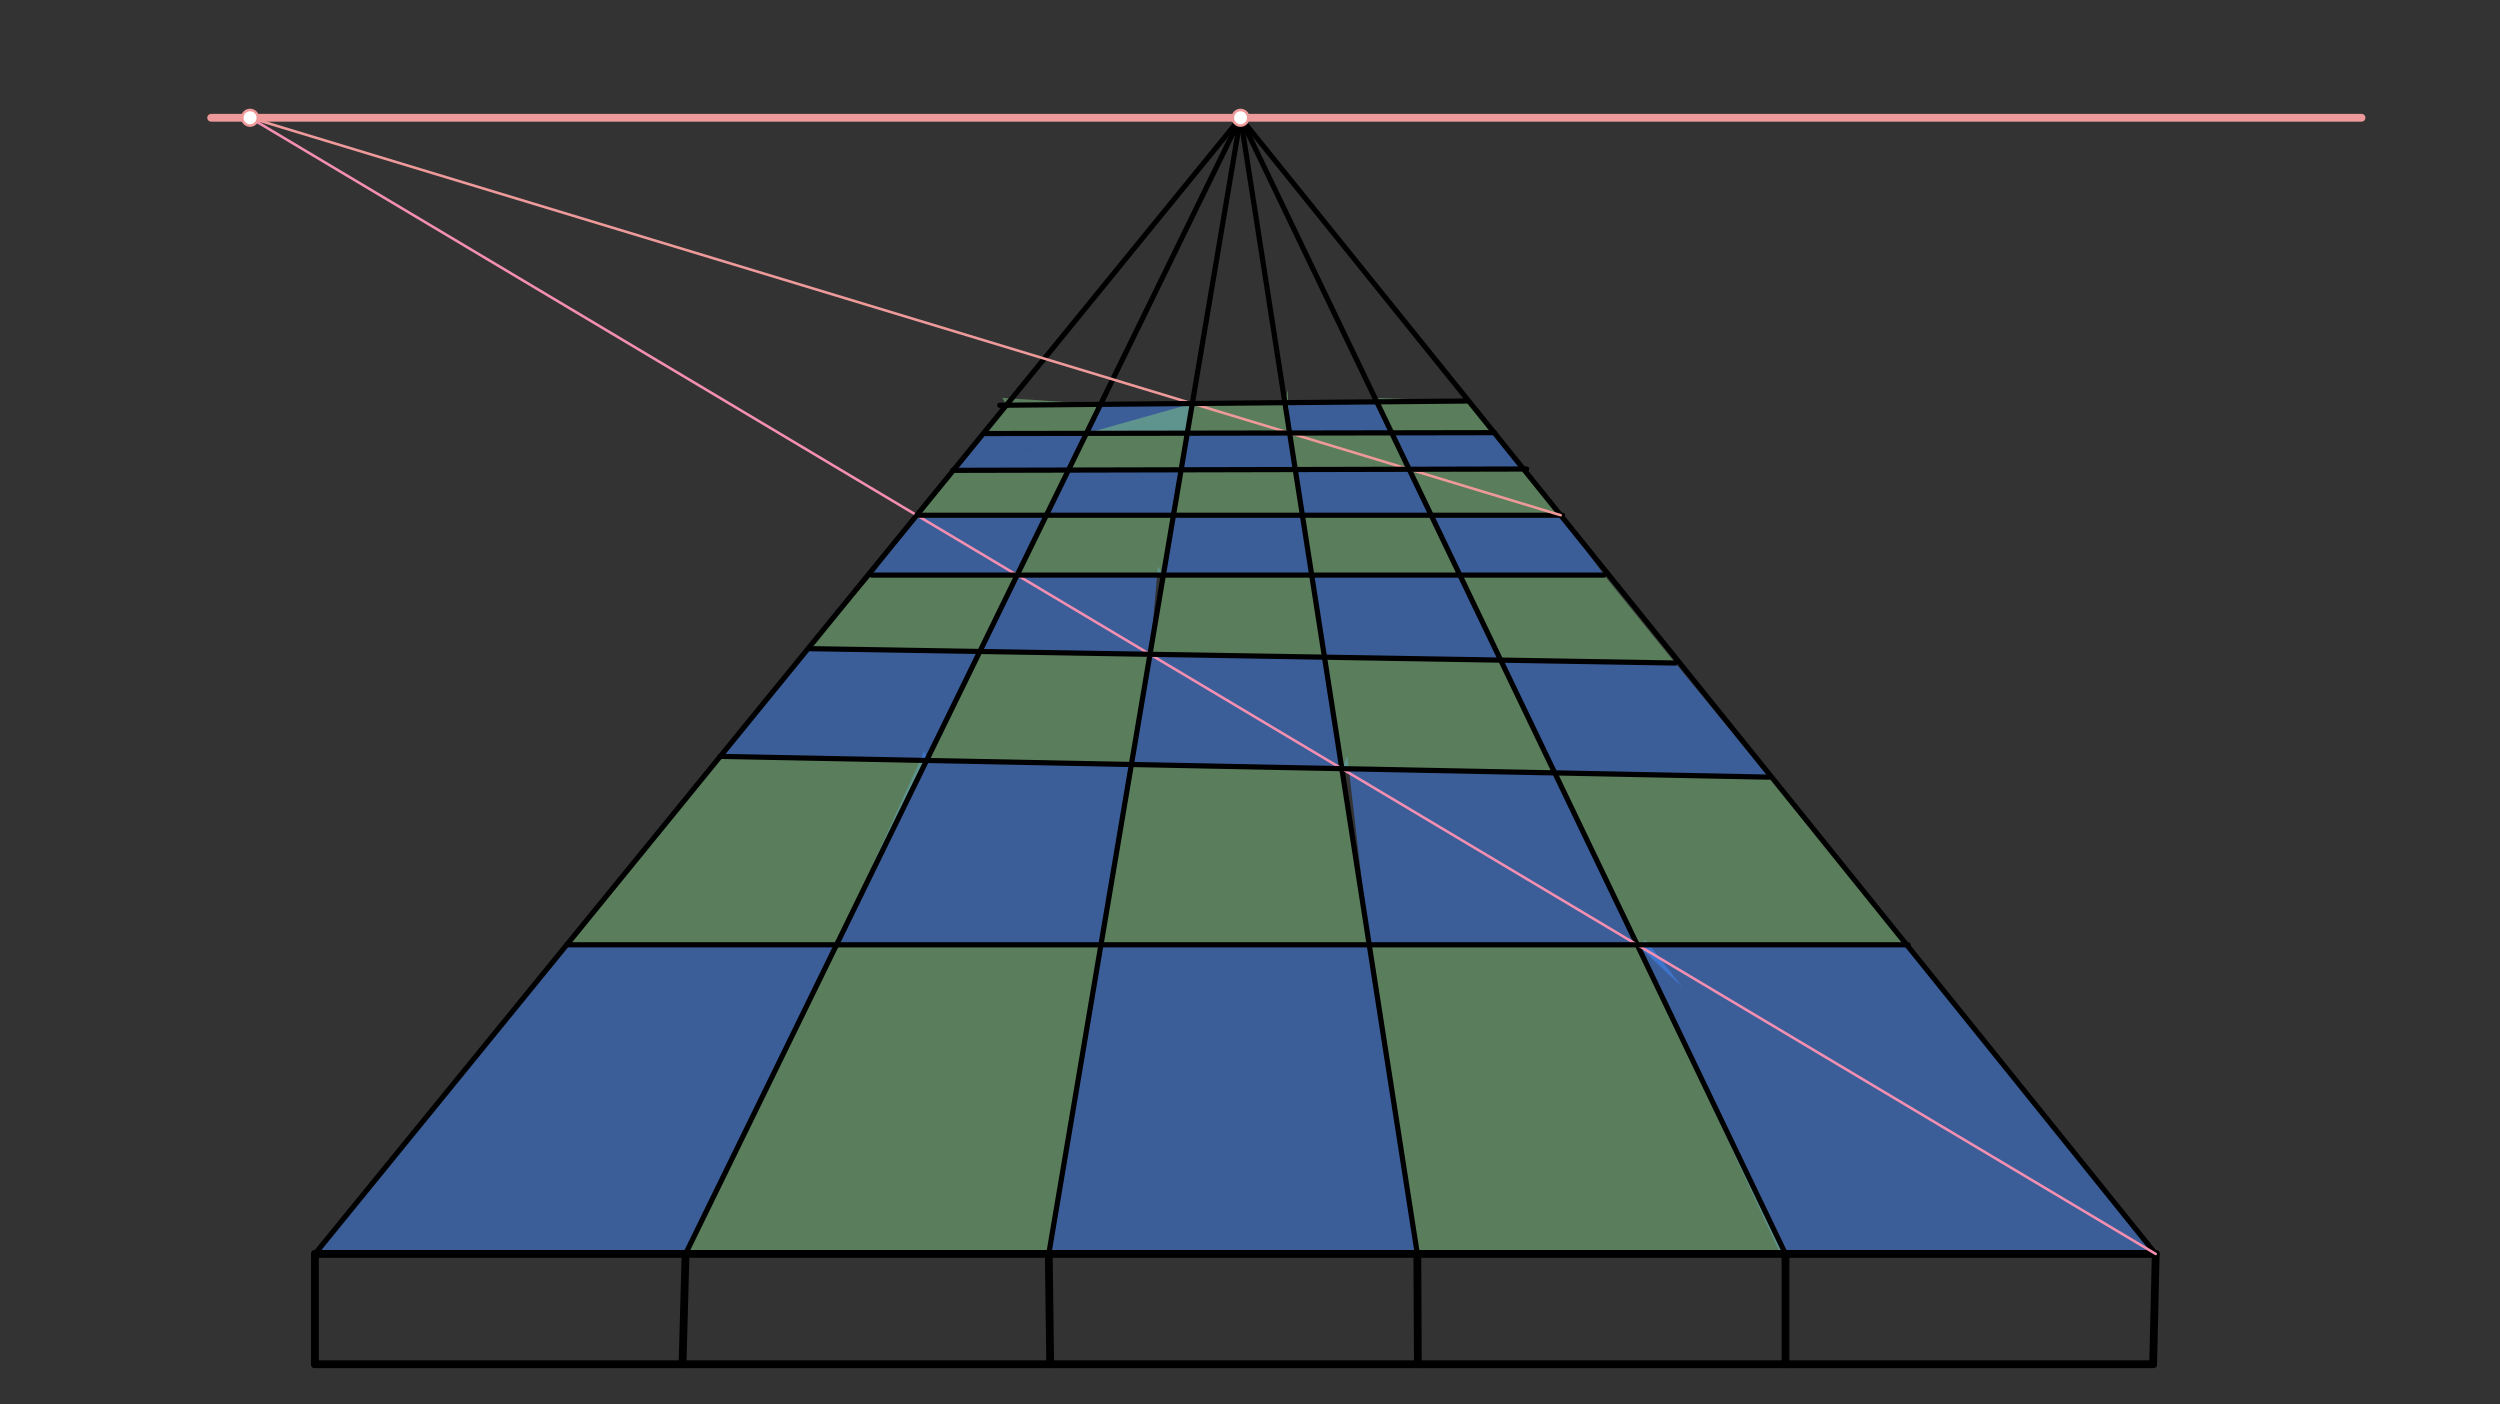 <svg xmlns="http://www.w3.org/2000/svg" class="svg--816" height="100%" preserveAspectRatio="xMidYMid meet" viewBox="0 0 963.78 541.417" width="100%"><rect x="0" y="0" width="963.78" height="541.417" fill="#333333" stroke="none"/><defs><marker id="marker-arrow" markerHeight="16" markerUnits="userSpaceOnUse" markerWidth="24" orient="auto-start-reverse" refX="24" refY="4" viewBox="0 0 24 8"><path d="M 0 0 L 24 4 L 0 8 z" stroke="inherit"></path></marker></defs><g class="aux-layer--949"></g><g class="main-layer--75a"><g class="element--733"><g fill="#448aff" opacity="0.5"><path d="M 264.284 483.4 L 322.495 364.236 L 218.484 364.236 L 121.4 483.4 L 264.284 483.4 Z" stroke="none"></path></g></g><g class="element--733"><g fill="#448aff" opacity="0.5"><path d="M 404.316 483.4 L 546.4 483.4 L 527.857 364.236 L 424.429 364.236 L 404.316 483.4 Z" stroke="none"></path></g></g><g class="element--733"><g fill="#448aff" opacity="0.5"><path d="M 631.173 364.236 L 648.4 380.4 L 634.4 362.4 Z" stroke="none"></path></g></g><g class="element--733"><g fill="#448aff" opacity="0.5"><path d="M 688.329 483.4 L 831.041 483.4 L 735.066 364.236 L 631.173 364.236 L 686.4 483.4 Z" stroke="none"></path></g></g><g class="element--733"><g fill="#448aff" opacity="0.5"><path d="M 517.292 296.34 L 599.386 297.965 L 631.173 364.236 L 527.857 364.236 L 519.4 291.4 Z" stroke="none"></path></g></g><g class="element--733"><g fill="#448aff" opacity="0.5"><path d="M 357.21 293.17 L 436.16 294.733 L 424.429 364.236 L 322.495 364.236 L 356.4 289.4 Z" stroke="none"></path></g></g><g class="element--733"><g fill="#448aff" opacity="0.5"><path d="M 599.386 297.965 L 578.532 254.488 L 645.829 255.605 L 681.927 299.599 L 599.386 297.965 Z" stroke="none"></path></g></g><g class="element--733"><g fill="#448aff" opacity="0.5"><path d="M 443.332 252.244 L 510.604 253.36 L 517.292 296.34 L 436.16 294.733 L 443.332 252.244 Z" stroke="none"></path></g></g><g class="element--733"><g fill="#448aff" opacity="0.5"><path d="M 311.845 250.061 L 377.734 251.155 L 357.21 293.17 L 277.666 291.595 L 277.666 291.595 L 311.845 250.061 Z" stroke="none"></path></g></g><g class="element--733"><g fill="#448aff" opacity="0.5"><path d="M 510.604 253.36 L 578.532 254.488 L 562.81 221.71 L 505.679 221.71 L 505.679 221.71 L 510.604 253.36 Z" stroke="none"></path></g></g><g class="element--733"><g fill="#448aff" opacity="0.5"><path d="M 448.485 221.71 L 392.118 221.71 L 377.734 251.155 L 443.332 252.244 L 446.4 218.4 Z" stroke="none"></path></g></g><g class="element--733"><g fill="#448aff" opacity="0.5"><path d="M 353.406 198.629 L 403.392 198.629 L 392.118 221.71 L 336.117 221.71 L 353.406 198.629 Z" stroke="none"></path></g></g><g class="element--733"><g fill="#448aff" opacity="0.5"><path d="M 452.381 198.629 L 502.087 198.629 L 505.679 221.71 L 448.485 221.71 L 452.381 198.629 Z" stroke="none"></path></g></g><g class="element--733"><g fill="#448aff" opacity="0.5"><path d="M 551.74 198.629 L 601.67 198.629 L 618.4 221.71 L 562.81 221.71 L 551.74 198.629 Z" stroke="none"></path></g></g><g class="element--733"><g fill="#448aff" opacity="0.5"><path d="M 499.346 181.013 L 543.241 180.91 L 551.74 198.629 L 502.087 198.629 L 498.4 179.4 Z" stroke="none"></path></g></g><g class="element--733"><g fill="#448aff" opacity="0.5"><path d="M 411.898 181.217 L 455.337 181.115 L 452.381 198.629 L 403.392 198.629 L 411.898 181.217 Z" stroke="none"></path></g></g><g class="element--733"><g fill="#448aff" opacity="0.5"><path d="M 543.241 180.91 L 587.314 180.807 L 576.031 166.8 L 536.505 166.867 L 543.241 180.91 Z" stroke="none"></path></g></g><g class="element--733"><g fill="#448aff" opacity="0.5"><path d="M 497.155 166.934 L 457.719 167.001 L 455.337 181.115 L 499.346 181.013 L 497.155 166.934 Z" stroke="none"></path></g></g><g class="element--733"><g fill="#448aff" opacity="0.5"><path d="M 418.81 167.067 L 379.297 167.134 L 367.508 181.32 L 418.81 167.067 Z" stroke="none"></path></g></g><g class="element--733"><g fill="#448aff" opacity="0.5"><path d="M 411.898 181.217 L 418.81 167.067 L 367.508 181.32 L 411.898 181.217 Z" stroke="none"></path></g></g><g class="element--733"><g fill="#448aff" opacity="0.5"><path d="M 424.274 155.882 L 424.274 155.882 L 459.65 155.56 L 459.65 155.56 L 418.81 167.067 L 459.65 155.56 L 457.719 167.001 L 418.81 167.067 L 418.81 167.067 L 424.274 155.882 Z" stroke="none"></path></g></g><g class="element--733"><g fill="#448aff" opacity="0.5"><path d="M 495.335 155.236 L 530.772 154.913 L 530.772 154.913 L 497.155 166.934 L 530.772 154.913 L 536.505 166.867 L 497.155 166.934 L 496.4 155.4 Z" stroke="none"></path></g></g><g class="element--733"><g fill="#81C784" opacity="0.5"><path d="M 322.495 364.236 L 424.429 364.236 L 404.316 483.4 L 264.284 483.4 L 322.495 364.236 Z" stroke="none"></path></g></g><g class="element--733"><g fill="#81C784" opacity="0.5"><path d="M 527.857 364.236 L 631.173 364.236 L 688.329 483.4 L 546.4 483.4 L 527.857 364.236 Z" stroke="none"></path></g></g><g class="element--733"><g fill="#81C784" opacity="0.5"><path d="M 631.173 364.236 L 599.386 297.965 L 681.927 299.599 L 735.066 364.236 L 746.4 350.4 L 735.066 364.236 L 631.173 364.236 Z" stroke="none"></path></g></g><g class="element--733"><g fill="#81C784" opacity="0.5"><path d="M 424.429 364.236 L 436.16 294.733 L 517.292 296.34 L 527.857 364.236 L 424.429 364.236 Z" stroke="none"></path></g></g><g class="element--733"><g fill="#81C784" opacity="0.5"><path d="M 277.666 291.595 L 357.21 293.17 L 322.495 364.236 L 218.484 364.236 L 277.666 291.595 Z" stroke="none"></path></g></g><g class="element--733"><g fill="#81C784" opacity="0.5"><path d="M 357.21 293.17 L 377.734 251.155 L 443.332 252.244 L 436.16 294.733 L 357.21 293.17 Z" stroke="none"></path></g></g><g class="element--733"><g fill="#81C784" opacity="0.5"><path d="M 510.604 253.36 L 517.292 296.34 L 599.386 297.965 L 578.532 254.488 L 510.604 253.36 Z" stroke="none"></path></g></g><g class="element--733"><g fill="#81C784" opacity="0.5"><path d="M 562.81 221.71 L 578.532 254.488 L 645.829 255.605 L 618.4 221.71 L 562.81 221.71 Z" stroke="none"></path></g></g><g class="element--733"><g fill="#81C784" opacity="0.5"><path d="M 505.679 221.71 L 510.604 253.36 L 443.332 252.244 L 448.485 221.71 L 505.679 221.71 Z" stroke="none"></path></g></g><g class="element--733"><g fill="#81C784" opacity="0.5"><path d="M 392.118 221.71 L 377.734 251.155 L 311.845 250.061 L 336.117 221.71 L 392.118 221.71 Z" stroke="none"></path></g></g><g class="element--733"><g fill="#81C784" opacity="0.5"><path d="M 403.392 198.629 L 452.381 198.629 L 448.485 221.71 L 392.118 221.71 L 403.392 198.629 Z" stroke="none"></path></g></g><g class="element--733"><g fill="#81C784" opacity="0.5"><path d="M 502.087 198.629 L 505.679 221.71 L 562.81 221.71 L 551.74 198.629 L 502.087 198.629 Z" stroke="none"></path></g></g><g class="element--733"><g fill="#81C784" opacity="0.5"><path d="M 551.74 198.629 L 543.241 180.91 L 587.314 180.807 L 601.67 198.629 L 551.74 198.629 Z" stroke="none"></path></g></g><g class="element--733"><g fill="#81C784" opacity="0.5"><path d="M 499.346 181.013 L 455.337 181.115 L 452.381 198.629 L 502.087 198.629 L 499.346 181.013 Z" stroke="none"></path></g></g><g class="element--733"><g fill="#81C784" opacity="0.5"><path d="M 411.898 181.217 L 367.508 181.32 L 353.406 198.629 L 403.392 198.629 L 403.392 198.629 L 411.898 181.217 Z" stroke="none"></path></g></g><g class="element--733"><g fill="#81C784" opacity="0.5"><path d="M 418.81 167.067 L 411.898 181.217 L 455.337 181.115 L 459.65 155.56 L 418.81 167.067 Z" stroke="none"></path></g></g><g class="element--733"><g fill="#81C784" opacity="0.5"><path d="M 497.155 166.934 L 499.346 181.013 L 543.241 180.91 L 536.505 166.867 L 502.4 166.4 Z" stroke="none"></path></g></g><g class="element--733"><g fill="#81C784" opacity="0.5"><path d="M 530.772 154.913 L 536.505 166.867 L 576.031 166.8 L 565.888 154.594 L 529.4 153.4 Z" stroke="none"></path></g></g><g class="element--733"><g fill="#81C784" opacity="0.5"><path d="M 495.335 155.236 L 459.65 155.56 L 457.719 167.001 L 497.155 166.934 L 496.4 150.4 Z" stroke="none"></path></g></g><g class="element--733"><g fill="#81C784" opacity="0.5"><path d="M 424.274 155.882 L 387.964 156.212 L 387.964 156.212 L 424.274 155.882 Z" stroke="none"></path></g></g><g class="element--733"><g fill="#81C784" opacity="0.5"><path d="M 387.964 156.212 L 387.964 156.212 L 424.274 155.882 L 424.274 155.882 L 386.4 153.4 Z" stroke="none"></path></g></g><g class="element--733"><g fill="#81C784" opacity="0.5"><path d="M 387.964 156.212 L 379.297 167.134 L 418.81 167.067 L 424.274 155.882 L 387.964 156.212 Z" stroke="none"></path></g></g><g class="element--733"><line stroke="#000000" stroke-dasharray="none" stroke-linecap="round" stroke-width="3" x1="831.061" x2="121.4" y1="483.4" y2="483.4"></line></g><g class="element--733"><line stroke="#000000" stroke-dasharray="none" stroke-linecap="round" stroke-width="3" x1="121.4" x2="121.4" y1="525.92" y2="483.4"></line></g><g class="element--733"><line stroke="#000000" stroke-dasharray="none" stroke-linecap="round" stroke-width="3" x1="263.132" x2="121.4" y1="525.92" y2="525.92"></line></g><g class="element--733"><line stroke="#000000" stroke-dasharray="none" stroke-linecap="round" stroke-width="3" x1="264.285" x2="263.132" y1="483.355" y2="525.92"></line></g><g class="element--733"><line stroke="#000000" stroke-dasharray="none" stroke-linecap="round" stroke-width="3" x1="404.865" x2="263.132" y1="525.92" y2="525.92"></line></g><g class="element--733"><line stroke="#000000" stroke-dasharray="none" stroke-linecap="round" stroke-width="3" x1="404.315" x2="404.865" y1="483.404" y2="525.92"></line></g><g class="element--733"><line stroke="#000000" stroke-dasharray="none" stroke-linecap="round" stroke-width="3" x1="546.597" x2="404.865" y1="525.92" y2="525.92"></line></g><g class="element--733"><line stroke="#000000" stroke-dasharray="none" stroke-linecap="round" stroke-width="3" x1="546.4" x2="546.597" y1="483.4" y2="525.92"></line></g><g class="element--733"><line stroke="#000000" stroke-dasharray="none" stroke-linecap="round" stroke-width="3" x1="688.329" x2="546.597" y1="525.92" y2="525.92"></line></g><g class="element--733"><line stroke="#000000" stroke-dasharray="none" stroke-linecap="round" stroke-width="3" x1="688.329" x2="688.329" y1="525.92" y2="483.4"></line></g><g class="element--733"><line stroke="#000000" stroke-dasharray="none" stroke-linecap="round" stroke-width="3" x1="830.061" x2="688.329" y1="525.92" y2="525.92"></line></g><g class="element--733"><line stroke="#000000" stroke-dasharray="none" stroke-linecap="round" stroke-width="3" x1="831.061" x2="830.061" y1="483.412" y2="525.92"></line></g><g class="element--733"><line stroke="#EF9A9A" stroke-dasharray="none" stroke-linecap="round" stroke-width="3" x1="81.4" x2="910.4" y1="45.4" y2="45.4"></line></g><g class="element--733"><line stroke="#000000" stroke-dasharray="none" stroke-linecap="round" stroke-width="2" x1="478.244" x2="121.4" y1="45.4" y2="483.4"></line></g><g class="element--733"><line stroke="#000000" stroke-dasharray="none" stroke-linecap="round" stroke-width="2" x1="478.244" x2="264.284" y1="45.4" y2="483.4"></line></g><g class="element--733"><line stroke="#000000" stroke-dasharray="none" stroke-linecap="round" stroke-width="2" x1="404.315" x2="478.244" y1="483.404" y2="45.4"></line></g><g class="element--733"><line stroke="#000000" stroke-dasharray="none" stroke-linecap="round" stroke-width="2" x1="478.244" x2="546.4" y1="45.4" y2="483.4"></line></g><g class="element--733"><line stroke="#000000" stroke-dasharray="none" stroke-linecap="round" stroke-width="2" x1="478.244" x2="688.329" y1="45.4" y2="483.4"></line></g><g class="element--733"><line stroke="#000000" stroke-dasharray="none" stroke-linecap="round" stroke-width="2" x1="831.061" x2="478.244" y1="483.412" y2="45.4"></line></g><g class="element--733"><line stroke="#F48FB1" stroke-dasharray="none" stroke-linecap="round" stroke-width="1" x1="831.061" x2="96.4" y1="483.412" y2="45.4"></line></g><g class="element--733"><line stroke="#000000" stroke-dasharray="none" stroke-linecap="round" stroke-width="2" x1="218.4" x2="735.591" y1="364.236" y2="364.236"></line></g><g class="element--733"><line stroke="#000000" stroke-dasharray="none" stroke-linecap="round" stroke-width="2" x1="681.927" x2="277.571" y1="299.599" y2="291.593"></line></g><g class="element--733"><line stroke="#000000" stroke-dasharray="none" stroke-linecap="round" stroke-width="2" x1="645.829" x2="311.845" y1="255.605" y2="250.061"></line></g><g class="element--733"><line stroke="#000000" stroke-dasharray="none" stroke-linecap="round" stroke-width="2" x1="618.4" x2="336.117" y1="221.71" y2="221.71"></line></g><g class="element--733"><line stroke="#000000" stroke-dasharray="none" stroke-linecap="round" stroke-width="2" x1="602.351" x2="353.406" y1="198.629" y2="198.629"></line></g><g class="element--733"><line stroke="#EF9A9A" stroke-dasharray="none" stroke-linecap="round" stroke-width="1" x1="96.4" x2="601.67" y1="45.4" y2="198.629"></line></g><g class="element--733"><line stroke="#000000" stroke-dasharray="none" stroke-linecap="round" stroke-width="2" x1="367.267" x2="588.517" y1="181.321" y2="180.804"></line></g><g class="element--733"><line stroke="#000000" stroke-dasharray="none" stroke-linecap="round" stroke-width="2" x1="379.297" x2="576.174" y1="167.134" y2="166.8"></line></g><g class="element--733"><line stroke="#000000" stroke-dasharray="none" stroke-linecap="round" stroke-width="2" x1="385.403" x2="565.888" y1="156.235" y2="154.594"></line></g><g class="element--733"><circle cx="478.244" cy="45.4" r="3" stroke="#EF9A9A" stroke-width="1" fill="#ffffff"></circle>}</g><g class="element--733"><circle cx="96.4" cy="45.4" r="3" stroke="#EF9A9A" stroke-width="1" fill="#ffffff"></circle>}</g></g><g class="snaps-layer--ac6"></g><g class="temp-layer--52d"></g></svg>